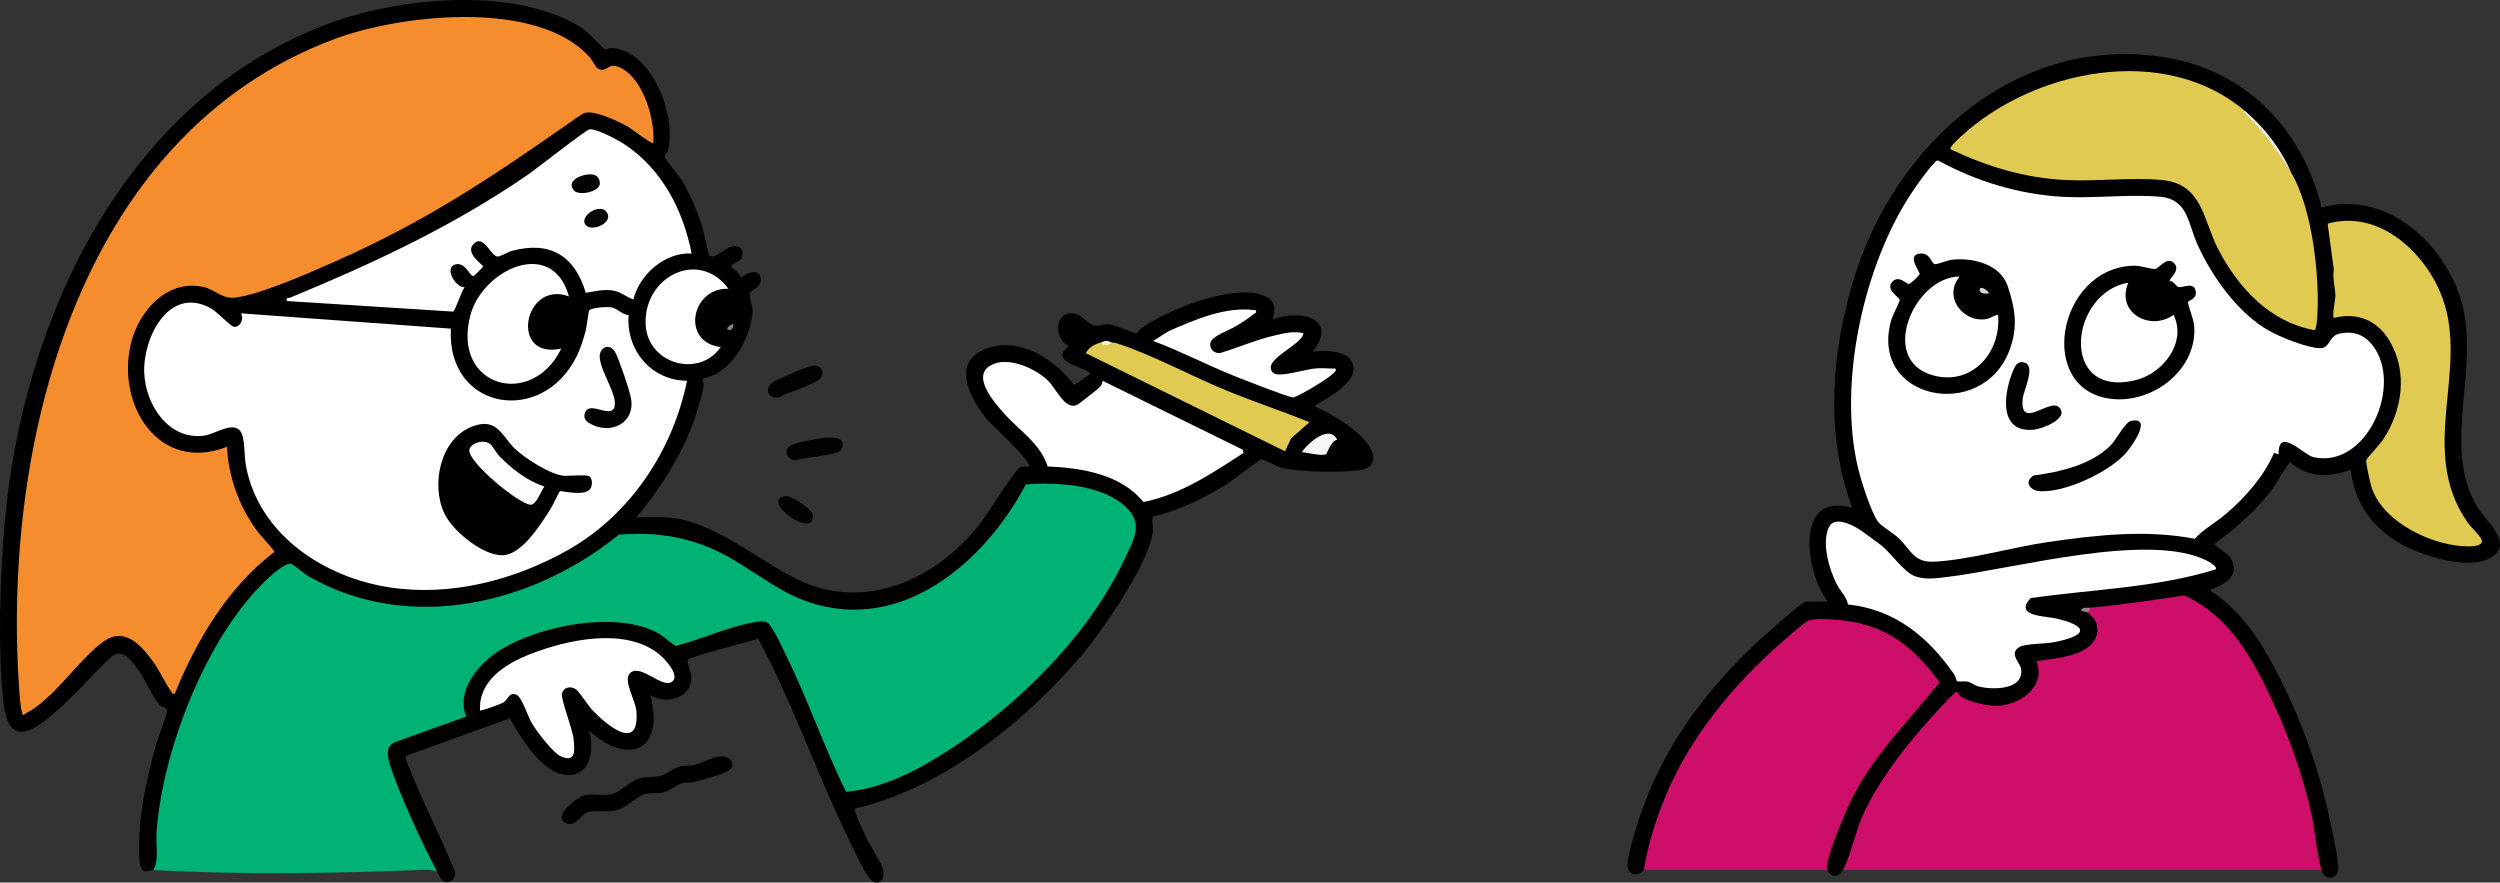<?xml version="1.0" encoding="UTF-8"?>
<svg id="Layer_1" data-name="Layer 1" xmlns="http://www.w3.org/2000/svg" viewBox="0 0 1630.42 575.54">
  <rect x="0" y="0" width="1630.42" height="575.54" fill="#333333" stroke="none"/>
  <defs>
    <style>
      .cls-1 {
        fill: #f58c2e;
      }

      .cls-2 {
        fill: #050505;
      }

      .cls-3 {
        fill: #010101;
      }

      .cls-4 {
        fill: #eaeaea;
      }

      .cls-5 {
        fill: #cd0f69;
      }

      .cls-6 {
        fill: #828282;
      }

      .cls-7 {
        fill: #9d7e8d;
      }

      .cls-8 {
        fill: #030303;
      }

      .cls-9 {
        fill: #f6f1d7;
      }

      .cls-10 {
        fill: #f6f6f6;
      }

      .cls-11 {
        fill: #d4d4d4;
      }

      .cls-12 {
        fill: #020202;
      }

      .cls-13 {
        fill: #00b273;
      }

      .cls-14 {
        fill: #fefefe;
      }

      .cls-15 {
        fill: #e1ca51;
      }

      .cls-16 {
        fill: #fdfdfd;
      }
    </style>
  </defs>
  <path class="cls-13" d="M100.06,567.33c-.93-2.39-.88-5.35.15-8.87-.54-59.84,24.12-124.48,62.04-171.17,4.32-5.31,20.52-23.03,28.4-21.34,63.79,47.77,153.48,28.96,212.33-19.16,41.77-5.78,75.37,14.35,108.52,36.51,66.06,35.19,124.95-11.62,156.52-68.98,23.85-4.13,84.2,3.31,73.02,38.29-10.04,31.39-40.53,69-64.08,92.26-32.9,32.5-79.16,68.54-126.2,72.95-30.86-68.32-46.29-102.48-46.29-102.48-3.02-8.58-9.73-10.54-20.14-5.88-14.61,4.82-29.29,9.39-44.04,13.68-24.49-21.58-61.47-17.63-90.69-7.8-22.74,7.65-50.87,24.73-44.01,52.36l-1.71,1.82-45.07,16.17c-4.17,1.61-4.3,4.71-3.57,8.71,7.38,24.65,19.05,48.31,30.66,71.28l-.83,2.66c-3.09-1.06-6.31-1.18-9.55-1.05-56.14,2.32-119.51,3.33-175.45.05Z"/>
  <path d="M100.06,567.33c-2.49-.15-6.6,3.43-8.55-2.95-1.23-4.04-.72-17.63-.44-22.54,1-17.75,5.71-38.37,10.49-55.51,1.03-3.68,7.9-21.66,7.4-23.35-.52-1.79-3.53-1.9-4.96-3.38-4.31-4.48-10.01-18.24-15.12-24.6-3.89-4.84-9.16-12-15.78-7.13-11.41,10.34-21.63,22.74-33.03,32.97-15.56,13.95-34.27,30.11-37.89-3.14-3.73-34.3-2.17-82.24.88-116.87C14.78,207.6,81.67,65.03,213.81,15.58c46.42-17.37,121.45-24.82,165.17,2.33,4.84,3,13.97,13.42,15.08,13.98,1.38.69,3.62-.77,5.45-.6,26.18,2.38,41.96,44.54,36.07,67.06-.37,1.41-2.44,2.67-2.11,4.04s9.51,12.5,11.39,15.64c4.59,7.69,9.68,19.01,12.48,27.52,1.16,3.51,4.44,19.75,5.18,20.81,3.12,4.48,12.45-8.59,19.29-5.3,2.8,1.35,2.65,3.77,2.04,6.56-.14,2.96-7.56,4.25-6.79,6.2s6.1,4.33,6.01,7.51c4-3.95,13.45-6.7,13.04,1.53-.24,5-6.19,5.89-6.94,8.15-.92,2.73,1.88,8.67,1.66,12.52-.83,14.6-10.82,33.03-23.74,40.34-2.05,1.16-8.76,3.08-9.04,3.48-.12.17,1.11,2.22.83,4.19-.78,5.57-3.71,15-5.55,20.56-7.82,23.59-22.48,46.26-38.26,65.24h17.5c29.7,0,62.33,28.45,87.46,40.54,44.42,21.39,90.39-.05,119.02-36.07,4.58-5.76,22.93-36.17,26.73-37.27,1.7-.49,3.56-.17,5.29-.21,2.79-2.41-24.17-27.28-26.51-29.98-11.21-12.92-25.21-37.71-1.78-46.81,21.72-8.43,45.13,6.64,57.78,23.61l10.5-7.31c-2.4-4.78-28.2-7.49-14-18-11.12-5.84-8.43-25.16,5.05-21.04,3.23.99,8.28,6.63,10.67,7.33,3.39.99,6.35-.82,9.63-.72,5.15.15,17.06,6.33,19,6.01.71-.12,1.16-2.14,2.26-2.93,16.83-12.07,57.21-28.23,77.44-22.69,9.54,2.61,11.56,6.95,8.97,16.54,17.27-6.87,43.45-1.01,25.99,20.99,6.67-1.06,20.05-.84,24.48,5.03,9.68,12.82-14.88,25.04-23.46,30.48,12.51,5.74,27.13,14.21,35.51,25.47,4.65,6.26,4.48,14.19-4.1,15.96-11.31,2.33-41.35,1.62-52.64-1.23-3.18-.8-11.83-5.68-13.12-5.49-1.38.2-19.18,13.98-22.76,16.21-14.45,8.98-31.28,17.38-47.95,21.06-1.13.7.27,7.72-.21,10.78-3.29,20.88-33.03,64.1-47.24,80.75-37.09,43.46-90.54,85.92-147.08,98.95-1.03,1.34,6.16,16.08,7.39,18.71,2.51,5.36,9.36,15.84,10.72,20.27,1.62,5.28-.32,11.38-6.52,8.54-3.66-1.68-13.43-23.07-15.88-28.13-20.76-42.88-36.29-88.19-58.72-130.24-5.54,2.03-44.51,11.69-46.02,13.85-.85,1.22,2.58,8.55,2.5,11.44-.35,13.89-16.33,17.94-26.9,11.6,9.69,36.15-14.17,46.59-40,23,3.03,9.09,2.32,25.53-8.98,28.53-18.71,4.96-34.96-23.09-42.63-36.4l-67.42,24.39c-1.53,1.07,1.82,7.58,2.55,9.45,8.64,22.19,20.19,43.85,29.08,66.01,1.12,3.22-1.85,6.94-5.11,6.94-4.18,0-5.05-4.27-6.5-6.92-8.87-16.2-25.55-52.48-30.78-69.72-1.78-5.88-3.08-12.02,3.77-14.78l46.01-16.5c-6.97-17.33,8.55-35.2,22.7-43.79,25.48-15.46,72.74-24.9,100.31-11.7,5.3,2.54,8.76,6.22,13.45,9.46,16.57-4.16,34.79-12.79,51.49-15.5,2.72-.44,5.34-1.07,8.04.07,3.49,1.47,10.74,17.77,12.88,22.12,14.17,28.88,24.58,59.56,38.81,88.4,24.86-2.16,48.73-15.08,69.25-28.63,44.12-29.13,89.09-73.94,111.94-122.06,7.1-14.96,14.09-25.68-1.93-37.79-16-12.09-42.64-13.48-61.95-12.08-26.82,50.85-81.28,97.78-142.5,76.53-22.71-7.88-41.47-25.93-63.8-35.2-19.46-8.07-38.3-10.07-59.06-8.57-55.79,45.35-136.54,64.72-201.93,27.56-3.45-1.96-9.04-7.13-11.75-8.32-3.56-1.57-13.6,7.76-16.47,10.49-39.09,37.15-67.74,111.28-71.46,164.54-.56,8.05,1.76,17.36-2.01,24.49Z"/>
  <path class="cls-5" d="M1514.06,567.33h-312c-.91-2.76-.28-6.01,1.88-9.74,7.63-32.58,26.35-57.67,47.33-83.29,1.8-2.2,21.68-25.19,24.35-24.9.5.05,1.01.1,1.51.15,15.89,16.21,56.38,9.64,49.58-18.92,5.47-2.04,11.34-3.34,17.62-3.89,13.11-1.39,30.26-12.58,16.6-25.07l.12-2.33c-.7-1.63.18-2.93,2-3,2.76-1.22,5.59-2.42,8.6-2.85l52.99-7.06c23.45,9.77,39.06,30.62,50.57,52.47,20.94,39.74,34.23,82.04,40.15,125.82l-1.32,2.62Z"/>
  <path d="M1072.06,567.33c-4.11,4.92-10.73,3.41-10.66-3.32s5.35-23.29,7.62-30.21c15.06-45.84,43.03-83.5,78.02-115.98,3.45-3.2,28.53-25.49,30.51-25.49h14.5c-14.64-18.4-22.27-72.61,15.99-61-17.82-47.93-13.83-100.5.74-148.77,26.68-88.4,107.02-161.53,204.45-144.92,52.17,8.89,88.52,47.18,100.82,97.69,40.87-11.41,78.04,21.34,90.27,58.22,14.79,44.63-13.22,97.02,11.53,137.47,5.24,8.57,23.76,23.48,8.9,32.51-14.79,8.99-46.58-1.37-60.63-9.79-17.66-10.58-28.85-26.64-31.09-47.42-13.88,5.16-27.9,5.36-39.5-4.89-1.05,0-9.1,14.03-10.68,16.21-10.7,14.82-24.18,26.4-38.81,37.2l10,7.98c8.11,12.27-2.74,18.15-12.99,22.01,20.83,13.65,33.18,32.91,44.36,54.62,15.47,30.05,27.34,62.66,34.16,95.84,1.55,7.57,5.36,23.81,5.39,30.67.03,7.24-8.37,9.42-10.92,1.36-3.21-10.12-4.16-25.61-6.68-36.82-5.65-25.15-14.3-49.53-25.14-72.86-12.95-27.87-28.37-56.17-57.78-69.31-20.44,3.04-40.81,6.15-61.4,7.98-1.91,1.12-2.58,2.12-2,3,6.64,4.12,9.11,12.3,4.43,18.93-7.27,10.3-26.14,11.08-37.44,13.08,6.37,15.55-9.25,27.49-23.6,28.88-6.78.66-20.1-2.15-25.8-6.02-1.68-1.14-1.14-3.51-3.07-2.85-.7.24-7.77,7.62-9.04,8.97-18.92,20.12-40.27,46.14-51.66,71.34-4.73,10.47-8.13,26.88-12.83,35.67-2.52,4.72-7.94,5.68-10,0l-2.44-.79c8.14-47.3,41.3-86.47,73.65-121.69-17.73-24.41-49.35-43.44-80.05-38.83-6.09.91-21.01,14.77-25.73,19.54-40.02,40.43-64.1,69.68-80,125.58-.74,6.09-2.55,11.49-5.43,16.19Z"/>
  <path class="cls-5" d="M1192.06,567.33h-120c2.66-16.82,8.01-33.31,14.53-48.97,15.94-38.26,44.45-72.46,75.45-99.55,2.75-2.4,14.94-13.24,17.05-13.95,7.86-2.65,26.66-.14,34.97,1.95,22.77,5.74,37.29,19.88,50.91,38.16-19.94,25.15-43.51,47.63-57.78,77-4.3,8.85-14.53,33.42-15.71,42.36-.22,1.68.1,1.71.57,3Z"/>
  <path d="M467.79,493.58c9.95-1.59,12.77,6.21,6.54,9.53-4.33,2.31-15.92,5.28-21.22,6.78-2.61.74-5.35.18-8.09.91-3.89,1.03-8.43,5.18-12.91,6.09-3.83.78-7.37-.02-11.09.91-5.65,1.42-11.61,8.27-17.75,10.25-7.04,2.27-13.62.03-19.48,1.52-4.92,1.26-8.11,10.23-14.72,7.24-9.18-4.15,6.97-16.75,11.95-18.02,5.72-1.46,12.3.45,18.1-.9,4.99-1.16,10.5-7.27,15.64-9.36,5.9-2.39,10.23-1.36,15.57-2.43,4.05-.82,8.51-5.26,13.67-6.33,3.13-.65,6.05-.2,9.11-.89,4.5-1.02,9.9-4.56,14.67-5.32Z"/>
  <path class="cls-12" d="M529.83,238.51c4.9-.55,7.47,2.23,6.02,7.11-1.37,4.61-22.81,10.06-27.54,13.53-7.28,1.45-10.03-5.36-4.62-9.68,2.39-1.91,23.16-10.63,26.13-10.96Z"/>
  <path class="cls-12" d="M536.83,285.61c5.52-.58,16.18-1.12,11.74,7.74-1.93,3.85-24.13,4.5-29.14,6.91-6.24-.04-9.43-7-3.08-10.14,3.12-1.54,16.54-4.1,20.48-4.52Z"/>
  <path class="cls-8" d="M511.81,323.49c3.66-.64,17.83,8.26,18.25,12.44,1.64,16.62-34.83-9.52-18.25-12.44Z"/>
  <path class="cls-1" d="M426.05,93.33c-.87.95-13.95-9.17-16.07-10.41-6.06-3.55-21.53-10.85-28.19-9.39-2.16.47-9.28,5.75-11.64,7.4-50.85,35.55-91.95,63.01-149.41,88.59-16.73,7.45-50.26,22.49-67.44,24.57-8.55,1.04-13.06-5.45-21.38-7.1-23.52-4.67-41.52,16.27-46.56,37.15-9.66,40.05,18.34,84.7,62.7,67.21.83,19.37,7.83,38.72,19.19,54.31,3.7,5.08,8.21,9.08,11.82,14.15-30.24,23.09-50.96,57.59-65.02,92.53-2.29.58-1.64-.45-2.27-1.26-3.74-4.77-7.15-12.71-10.9-18.05-7.68-10.93-18.91-24.97-33.3-14.68-16.3,11.65-32.31,37.5-50.99,47.03-.76.39-1.13,1.75-2.04-.02-.53-1.03-1.33-6.88-1.47-8.53C-.32,294.31,49.22,88.16,218.54,25.31c43.23-16.05,132.27-25.87,166.03,12.01,1.6,1.79,4.01,6.79,5.48,7.51,6.35,3.12,6.13-5.57,15.94.07,13.98,8.03,21.18,33.11,20.06,48.43Z"/>
  <path class="cls-14" d="M157.06,204.34l137,9.99c-2.92,53.26,59.78,63.8,82.18,17.69,2.15-4.43,4.21-10.68,5.53-15.47.73-2.66,2.03-13.39,2.46-14.04,1.3-1.96,11.68-2.52,14.27-2.11,4.26.68,6.98,4.83,11.45,5.04-1.73,23.03,14.73,42.62,38.11,42.9-9.22,45.28-36.89,87.19-77.33,110.17-34.89,19.82-76.76,30.71-116.88,24.54-42.75-6.58-85.3-34.57-93.5-79.5-1.08-5.9-.68-15.81-2.56-20.44-4.04-9.97-17.08-.03-24.5.98-23.41,3.19-38.56-20.26-39.24-41.26-.75-23.23,16.54-56.93,43.66-41.64,4.05,2.28,12.72,11.74,14.99,11.95,3.97.38,6.81-5.51,4.35-8.78Z"/>
  <path class="cls-14" d="M451.06,165.33c-17.31-1.01-34.02,13.69-38.01,30-4.65-1.64-8.49-5.2-13.58-5.91-6.16-.86-11.54.62-17.46,1.51-7.18-24.21-23.34-34.02-48.17-27.31-2.46.66-7.57,3.73-9.31,3.7-4.47-.08-9.32-15.45-15.93-7.93-5.31,6.04,6.44,13.16,6.44,14.45,0,.42-5.59,5.87-5.98,6.04-2.68,1.14-5.2-9.43-12.28-7.37s.06,15.1,6.29,14.85c-2.31,2.44-5.93,15.27-7.64,15.85l-108.36-6.87c-.52-2.85.71-1.63,2.2-2.24,54.53-22.5,106.81-46.93,155.52-80.53,5.51-3.8,37.35-28.98,39.8-29.24,4.62-.49,18.71,7.14,23,9.99,24.24,16.12,37.97,42.88,43.47,71.02Z"/>
  <path class="cls-14" d="M719.07,248.33l91.37,44.93.61,2.05c-20.29,13.27-41.1,27.24-65.34,32.09-14.59-18.08-40.37-22.3-62.52-23.21-4.44-14.79-18.82-23.68-28.65-34.85-5.95-6.75-20.89-23.57-8.84-30.86,10.91-6.6,28.85,1.44,37.36,9.34,5.75,5.34,11.78,20.65,19.9,15.92,1.01-.59,13.17-10.12,14.02-10.98,1.27-1.29,1.94-2.63,2.08-4.44Z"/>
  <path class="cls-14" d="M313.06,463.33c-1.05-19.53,16.72-30.47,32.75-36.74,24.19-9.47,61.63-17.62,83.72-.23,3.43,2.7,14.05,13.6,9.05,17.99-6.42,5.63-21.34-12.67-27.99-4.98-4.12,4.76,3.86,17.32,4.44,24.48,2.18,26.91-19.06,9.32-28.49-.5-2.79-2.9-8.77-12.43-11.09-13.9-3.5-2.22-7.86-1.31-8.99,2.87-.89,3.3,6.96,23.09,7.59,29.52.7,7.22,1.82,15.37-7.71,11.71-5.57-2.14-16.52-16.8-19.7-22.29-2.6-4.5-6.29-16.73-9.88-18.2-4.73-1.95-5.62,3.26-8.41,5.07-1.15.75-14.75,5.81-15.28,5.21Z"/>
  <path class="cls-14" d="M371.05,193.33c-29.4-11.05-39.27,41.49-4.99,34.01-19.38,39.7-71.73,24.95-59.28-21.79,7.96-29.87,53.48-51.21,64.27-12.22Z"/>
  <path class="cls-15" d="M718.06,223.33c2.38.43,4.6.23,7,0,.93.21,1.89.12,2.99.47,23.05,7.34,49.07,21.61,72.04,30.99,17.8,7.28,36.12,13.39,53.96,20.54l-11.99,10.49-4.02,8.5-129.98-64.02c2.28-3.88,5.75-5.85,10-6.99Z"/>
  <path class="cls-14" d="M819.06,202.34c.61,2.33-.57,1.67-1.27,2.29-3.4,2.95-7.94,5.79-11.81,8.13-4.14,2.5-15.33,6.32-16.52,10.56-1.09,3.86,2.14,7.15,6.01,6.98,12.17-3.56,23.98-8.9,36.39-11.66,5.96-1.33,12.23-2.93,18.2-1.29-.74,7.82-28.04,17.47-19.76,25.76,3.45,3.45,21.5-2.36,27.22-2.8,3.2-.25,7.83-.2,11.05.04,1.1.08,3.32-.56,2.48,1.49-1.34,3.23-24.11,16.81-27.73,17.35-2.07.31-34.44-12.4-39.25-14.35-17.47-7.09-34.32-15.88-52.01-22.5l10.11-6.37c17.46-7.67,37.48-16.44,56.88-13.61Z"/>
  <path class="cls-14" d="M475.06,188.32c-24.41-.85-31.1,35.02-5,38.02-14.44,20.65-47.68,10.85-48.99-14.54-1.61-31.14,34.42-49.9,54-23.48Z"/>
  <path class="cls-10" d="M864.9,296.17c-2.33,1.45-12.6-.92-15.84-1.33,3.96-6.12,18.18-18.38,22.99-8.02-3.91.45-6.65,9.03-7.16,9.35Z"/>
  <path class="cls-9" d="M725.06,223.33c-2.09,2.03-5.25,2.63-7,0,1.14-.3,1.86-1.03,3.5-1.03s2.43.79,3.5,1.03Z"/>
  <path class="cls-6" d="M478.05,211.33c.78,1.08-.53,4.44-2.48,3.99-3.78-.86,2.14-4.45,2.48-3.99Z"/>
  <path class="cls-7" d="M1363.06,396.33c-.01,1.46-.57,2.57-2,3-.93-.58-3.35-.32-4-1.5,1.44-2.11,3.9-1.32,6-1.5Z"/>
  <path class="cls-14" d="M1486.05,296.33l-2.98-1.01c-6.6,15.38-18.92,29.25-31.54,39.98-6.56,5.58-14.51,9.73-20.17,16.09-31.51-6.14-64.12-2.46-95.63,2.1-23.2,3.36-51.74,11.69-74.18,12.82-13.69.69-15.08-7.58-23.48-15.5-3.07-2.89-11.09-7.69-13.04-10.23-4.74-6.16-11.37-27.34-13.3-35.43-13.2-55.29,3.66-132.46,35.1-179.55,3.57-5.35,10.32-15,14.72-19.31.74-.73,1.31-1.95,2.56-1.54,24.89,13.6,52.93,22.08,81.42,23.62,20.42,1.11,43-1.8,63.08-.08,18.48,1.59,18.2,17.35,24.61,31.39,9.6,21.04,26.38,44.74,46.84,56.16,7.43,4.15,24.58,11,32.81,11.26,6.91.22,5.7-8.08,12.94-9.54,9.16-1.85,16.12.62,21.68,7.86,19.92,25.9-4,80.54-38.71,72.71-6.64-1.5-23.13-20.39-22.72-1.79Z"/>
  <path class="cls-15" d="M1464.06,72.33c9.58,10.29,22.92,24.84,30,40,14.09,23.29,19.18,69.63,17.04,96.54-.09,1.16-.76,6.49-1.58,6.49-28.98-5.23-49.46-27.3-62.63-52.35-10.34-19.66-10.17-43.22-37.34-45.66-20.04-1.79-42.63,1.1-63.03.03-26.17-1.38-51.01-8.82-74.46-20.06-.93-1.26,5.2-6.83,6.47-8.01,47.41-44.01,133.07-61.52,185.53-16.97Z"/>
  <path class="cls-14" d="M1445.05,371.32c-38.95,12.09-80.54,12.97-120.76,18.75-11.29,12.25,10.15,11.56,17.97,13.56,23.57,6.02,14.82,11.93-3.16,15.26-5.5,1.02-18.39.9-22,3-7.21,4.19.28,10.38.92,14.01,2.51,14.2-18.63,14.18-27.79,11.76-2.45-.65-4.79-2.65-6.9-3.1-1.92-.4-6.55.15-7.15-.37-.19-.16-.89-3.17-1.88-4.6-16.96-24.34-38.52-42.13-69.11-45.39-.87-4.96-4.94-8.65-7.31-13.19-4.97-9.54-10.06-27.32-5.04-37.38,3.81-7.64,16.62-.75,21.56,2.86,4.02,2.93,8.05,5.81,12.12,8.88,6.78,5.11,14.99,17.82,22.53,20.47,7.07,2.48,14.13,1.22,21.35.37,42.49-5.06,130.91-29.69,168.85-10.57,1.21.61,7.13,3.86,5.79,5.7Z"/>
  <path class="cls-15" d="M1522.06,207.33c-1.24-1.45,1.01-12.05.99-14.5-.04-5.03-1.98-11.43-1.01-16.99l-4.03-30c33.74-9.6,64.46,19.38,75.06,48.97,17.01,47.47-16.37,98.91,16.15,145.85,2.23,3.22,7.67,8.04,9.06,10.94,1.97,4.11-4.7,4.72-7.79,4.76-22.92.25-56.06-15.15-63.73-38.25-.9-2.7-3.99-16.24-3.56-18.09.19-.83,9.16-10.6,10.86-13.17,12.65-19.13,16.43-44.02,4.39-64.44-7.96-13.51-21-18.92-36.41-15.08Z"/>
  <path class="cls-4" d="M1494.06,112.33c-7.8-12.9-17.86-26.36-28.5-37-.46-.46-3.5-2.58-1.5-3,12.7,10.79,23.53,24.6,30,40Z"/>
  <path d="M383.56,310.33c3.07.86,3.18,6.7.98,8.98-4.33,4.5-18.6.49-19.39,1.08-.52.38-4.75,9.39-6.07,11.46-6.23,9.78-18.69,30.15-31.51,30.28s-32.27-15.77-37.69-27.12c-9.07-18.97-2.78-49.08,18.39-56.97,15.31-5.7,18.64,5.28,26.76,13.82,6.09,6.39,24.87,18.47,33.53,18.47,3.48,0,12.49-.71,15,0Z"/>
  <path class="cls-3" d="M399.81,267.09c1.32-1.32,1.32-4.19,1.05-5.99-1.15-7.73-9.53-20.64-9.75-28.38-.18-6.4,6.92-9.56,10.45-2.38,2.49,5.08,9.24,24.56,10.05,29.95,2.37,15.85-13.24,23.22-26.25,16.25-3.41-1.83-5.44-4.09-3.56-7.96,3.05-6.3,14.08,2.49,18.02-1.48Z"/>
  <path class="cls-8" d="M384.74,113.67c3.96-.01,6.63,2.07,6.42,6.17-.28,5.35-14.12,8.27-17.17,4.07-4.67-6.44,5.62-10.22,10.75-10.23Z"/>
  <path class="cls-2" d="M382.3,147.09c-5.9-5.8,10.41-16.32,14.03-7.45,2.53,6.22-10.09,11.32-14.03,7.45Z"/>
  <path d="M1234.3,183.57c4.11-4.09,8.63,1.34,10.44,1.63,1.16.19,6.98-5.52,7.17-6.52.3-1.56-9.2-12.8.75-13.33,6.21-.33,6.7,6.18,9.06,6.88,1.46.43,8.26-2.47,10.95-2.8,13.79-1.65,31.92,2.82,36.67,17.11,4.96,14.9,6.85,26.57,1.21,41.77-17.57,47.3-92.45,32.55-77-20,.89-3.02,5.27-11.22,5.39-12.68.14-1.56-9.92-6.83-4.64-12.07Z"/>
  <path d="M1417.81,171.58c4.89,4.92-3.81,10.28-2.75,11.74,2.6-.14,3.94,3.43,5.69,3.87,2.79.7,10.92-4.21,11.31,3.75.21,4.31-4.92,5.02-5.09,6.05-.25,1.59,3.61,11.29,3.95,14.97,2.63,28.56-26.23,50.94-53.25,48.26-50.34-5-36.22-85.68,13.85-86.94,4.79-.12,11,2.36,14.02,2.06,2.72-.27,7.52-8.53,12.27-3.76Z"/>
  <path class="cls-3" d="M1389.79,274.51c14.46-3.07.39,16.74-3.22,20.83-11.04,12.53-39.38,25.82-55.97,25.03-6.78-.32-10.92-6.27-4.29-10.29,17.17-2.24,37.75-6.99,50.28-19.72,3.48-3.53,9.41-15.06,13.19-15.86Z"/>
  <path class="cls-3" d="M1342.81,265.57c7.25,7.21-10.97,14.14-16.37,14.66-22.87,2.2-19.82-22.62-14.1-37.12,1.45-3.69,2.95-8.16,8.02-6.62,7.45,2.26-.62,17.95-1.19,23.44-2.17,21.06,17.61-.37,23.64,5.64Z"/>
  <path class="cls-16" d="M319.75,289.65c1.68,1.39,3.96,5.83,5.79,7.69,8.47,8.62,17.89,16.05,29.52,20-2.4,3.01-5.27,12.22-9.24,11.83-7.88-.77-39.91-27.29-39.74-35.38.1-4.54,9.21-7.82,13.66-4.15Z"/>
  <path class="cls-14" d="M1278.06,180.34c-10.95,13,1.91,30.22,17.25,27.76,2.83-.45,4.97-2.53,7.74-2.76,2.29,24.23-16.78,46.28-42.04,39.54-36.76-9.81-12.33-64.71,17.04-64.53Z"/>
  <path class="cls-11" d="M1297.06,191.32c-1.81.31-6.16.51-5.98-2.49s6.03.88,5.98,2.49Z"/>
  <path class="cls-14" d="M1388.05,184.33c-8.39,19.41,14.1,32.06,29.49,21,8.78,18.08-6.91,38.12-24.47,42.51-50.51,12.65-43.7-56.98-5.02-63.51Z"/>
</svg>